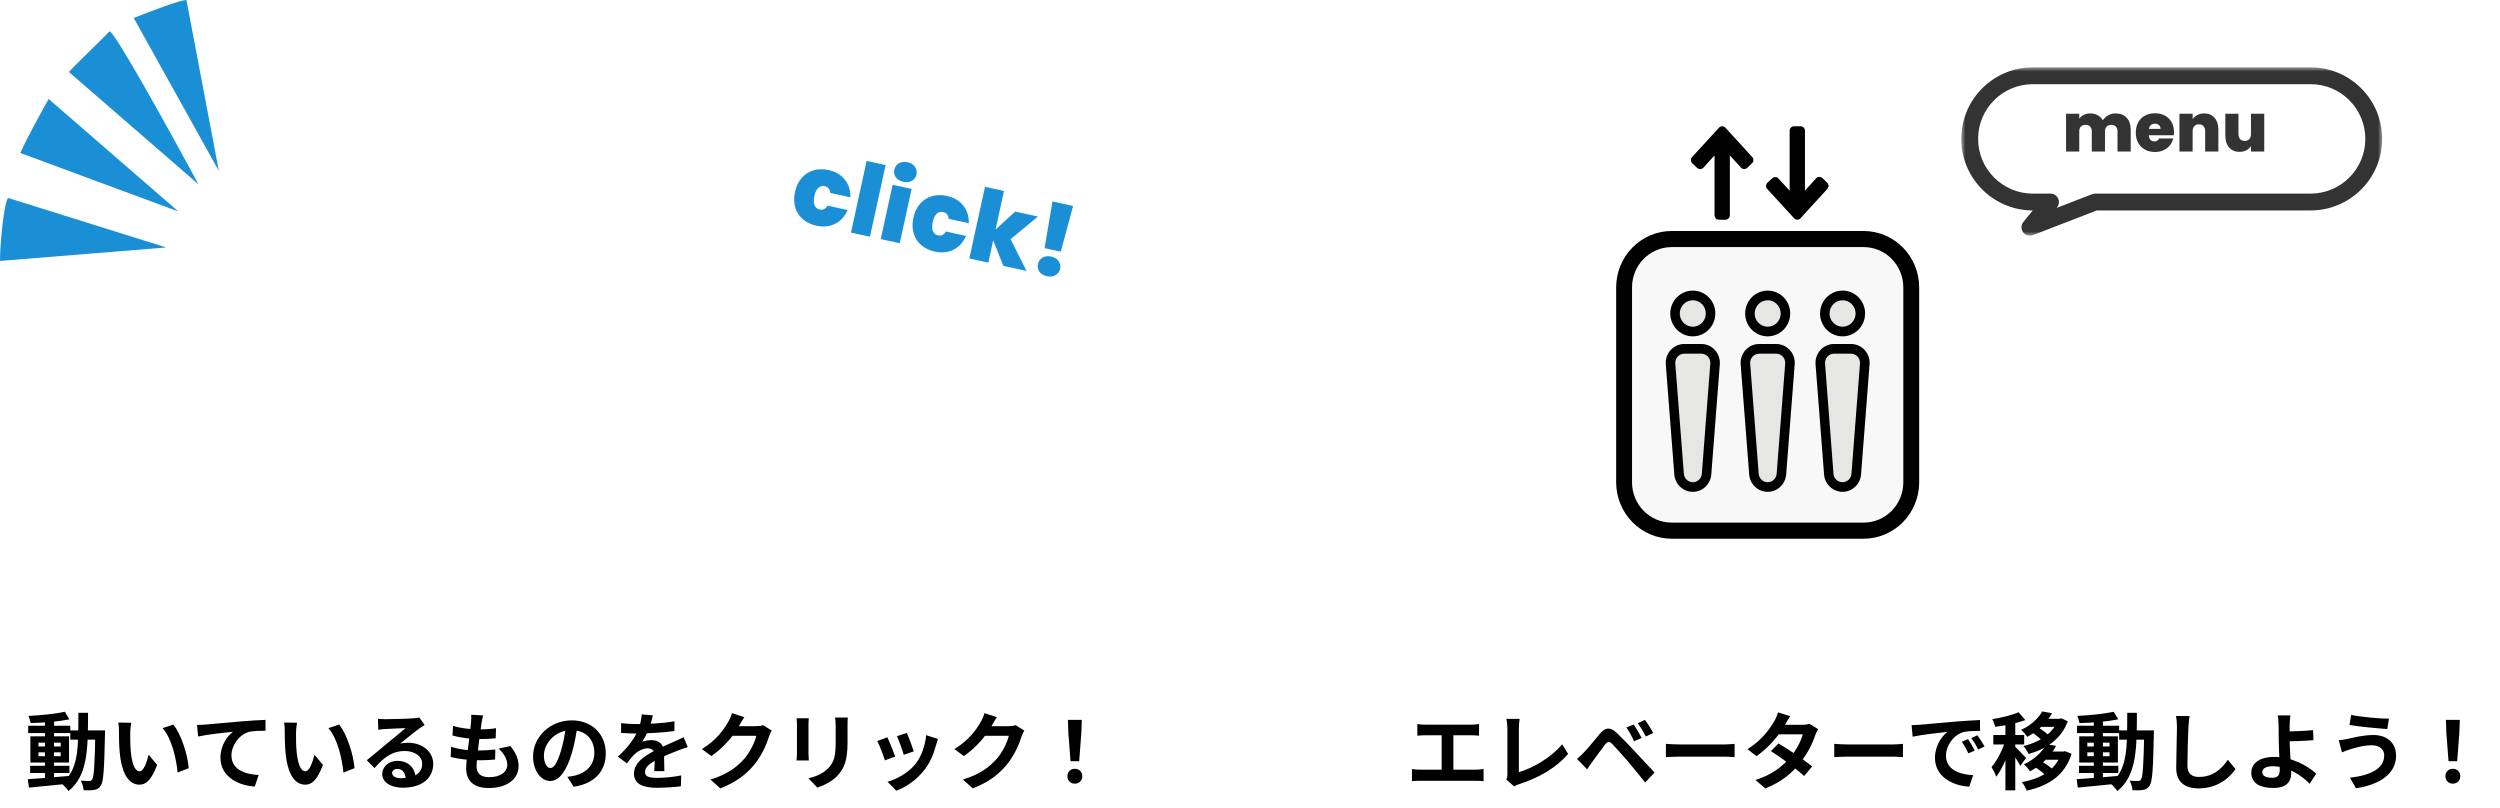 <svg width="297" height="96" viewBox="0 0 297 96" fill="none" xmlns="http://www.w3.org/2000/svg">
<path d="M3.58 90.98V91.83H8.25V90.98H3.58ZM3.35 86.22V87.09H8.35V86.22H3.35ZM5.34 85.51V92.68H6.42V85.51H5.34ZM3.3 92.57L3.44 93.57C4.74 93.45 6.56 93.27 8.26 93.09L8.25 92.18C6.45 92.34 4.54 92.48 3.3 92.57ZM4.57 89.38H7.21V89.84H4.57V89.38ZM4.57 88.23H7.21V88.68H4.57V88.23ZM3.61 87.48V90.59H8.2V87.48H3.61ZM7.71 84.56C6.61 84.8 4.87 84.98 3.38 85.05C3.49 85.28 3.6 85.66 3.64 85.9C5.14 85.87 6.96 85.72 8.24 85.46L7.71 84.56ZM8.35 86.77V87.87H11.81V86.77H8.35ZM11.33 86.77V87.03C11.25 90.9 11.17 92.31 10.94 92.61C10.85 92.75 10.75 92.78 10.6 92.78C10.4 92.78 10.02 92.78 9.59 92.74C9.78 93.06 9.91 93.55 9.94 93.88C10.41 93.9 10.88 93.9 11.19 93.84C11.52 93.78 11.75 93.67 11.97 93.33C12.3 92.88 12.38 91.42 12.47 87.3C12.47 87.16 12.48 86.77 12.48 86.77H11.33ZM9.31 84.68C9.3 88.67 9.41 91.47 7.3 93.08C7.57 93.28 7.96 93.69 8.13 93.98C10.44 92.16 10.45 88.95 10.46 84.68H9.31ZM15.59 85.86L14.05 85.84C14.12 86.15 14.13 86.58 14.13 86.85C14.13 87.46 14.14 88.64 14.24 89.56C14.52 92.24 15.47 93.22 16.58 93.22C17.38 93.22 18 92.62 18.67 90.87L17.66 89.66C17.47 90.45 17.08 91.63 16.6 91.63C15.97 91.63 15.67 90.64 15.53 89.2C15.47 88.47 15.47 87.73 15.47 87.08C15.47 86.8 15.52 86.21 15.59 85.86ZM20.59 86.08L19.32 86.5C20.41 87.74 20.95 90.16 21.1 91.78L22.42 91.26C22.31 89.73 21.54 87.23 20.59 86.08ZM23.407 86.13L23.537 87.5C24.697 87.24 26.737 87.03 27.677 86.93C26.997 87.44 26.187 88.57 26.187 90.01C26.187 92.18 28.167 93.31 30.267 93.44L30.727 92.07C29.037 91.98 27.497 91.39 27.497 89.74C27.497 88.56 28.407 87.26 29.607 86.94C30.147 86.82 31.007 86.81 31.547 86.81L31.537 85.52C30.827 85.55 29.737 85.61 28.707 85.7C26.867 85.86 25.227 86 24.387 86.08C24.197 86.1 23.797 86.12 23.407 86.13ZM35.287 85.86L33.747 85.84C33.817 86.15 33.827 86.58 33.827 86.85C33.827 87.46 33.837 88.64 33.937 89.56C34.217 92.24 35.167 93.22 36.277 93.22C37.077 93.22 37.697 92.62 38.367 90.87L37.357 89.66C37.167 90.45 36.777 91.63 36.297 91.63C35.667 91.63 35.367 90.64 35.227 89.2C35.167 88.47 35.167 87.73 35.167 87.08C35.167 86.8 35.217 86.21 35.287 85.86ZM40.287 86.08L39.017 86.5C40.107 87.74 40.647 90.16 40.797 91.78L42.117 91.26C42.007 89.73 41.237 87.23 40.287 86.08ZM44.897 85.39L44.937 86.69C45.167 86.65 45.477 86.63 45.747 86.61C46.287 86.57 47.667 86.52 48.177 86.5C47.687 86.94 46.637 87.78 46.077 88.24C45.497 88.73 44.287 89.75 43.577 90.31L44.487 91.25C45.557 90.04 46.547 89.22 48.087 89.22C49.257 89.22 50.157 89.83 50.157 90.74C50.157 91.81 49.297 92.45 47.607 92.45C46.997 92.45 46.587 92.2 46.587 91.83C46.587 91.57 46.837 91.34 47.207 91.34C47.797 91.34 48.177 91.84 48.197 92.56L49.367 92.41C49.337 91.31 48.577 90.39 47.207 90.39C46.147 90.39 45.407 91.13 45.407 91.94C45.407 92.95 46.457 93.58 47.847 93.58C50.267 93.58 51.467 92.33 51.467 90.75C51.467 89.3 50.177 88.24 48.477 88.24C48.167 88.24 47.867 88.26 47.527 88.35C48.167 87.85 49.217 86.97 49.757 86.59C49.977 86.42 50.217 86.28 50.447 86.13L49.807 85.23C49.687 85.27 49.457 85.31 49.037 85.34C48.467 85.39 46.337 85.44 45.797 85.44C45.517 85.44 45.177 85.42 44.897 85.39ZM57.387 84.99L55.977 84.91C55.997 85.14 55.997 85.34 55.957 85.8C55.857 87.2 55.377 90.24 55.377 91.26C55.377 92.94 56.487 93.62 58.067 93.62C60.257 93.62 61.607 92.53 61.607 91.02C61.607 90.17 61.307 89.47 60.637 88.63L59.237 88.93C59.887 89.54 60.267 90.19 60.267 90.86C60.267 91.68 59.497 92.33 58.097 92.33C57.117 92.33 56.617 91.88 56.617 91.05C56.617 90.04 57.087 86.74 57.207 85.88C57.257 85.62 57.297 85.36 57.387 84.99ZM53.817 86.23L53.757 87.38C54.677 87.64 55.897 87.8 56.907 87.8C57.747 87.8 58.297 87.77 58.887 87.71L58.927 86.51C58.427 86.6 57.717 86.65 56.947 86.65C55.927 86.65 54.687 86.52 53.817 86.23ZM53.597 88.71L53.537 89.92C54.447 90.18 55.717 90.32 57.047 90.32C57.677 90.32 58.267 90.29 58.817 90.23L58.847 89.04C58.197 89.12 57.457 89.16 56.847 89.16C55.837 89.16 54.677 89.08 53.597 88.71ZM68.607 86.15L67.237 86.11C67.137 87.16 66.917 88.31 66.627 89.25C66.207 90.6 65.827 91.24 65.397 91.24C65.017 91.24 64.617 90.75 64.617 89.74C64.617 88.48 65.777 86.75 67.897 86.75C69.627 86.75 70.607 87.87 70.607 89.44C70.607 90.91 69.607 91.82 68.337 92.13C68.067 92.19 67.787 92.24 67.397 92.29L68.157 93.47C70.677 93.08 71.967 91.59 71.967 89.49C71.967 87.3 70.397 85.58 67.927 85.58C65.337 85.58 63.327 87.56 63.327 89.86C63.327 91.55 64.247 92.78 65.367 92.78C66.457 92.78 67.317 91.54 67.917 89.52C68.267 88.34 68.467 87.17 68.607 86.15ZM77.557 84.98L76.237 84.87C76.207 85.38 76.077 85.99 75.877 86.53C75.457 87.63 74.687 88.71 73.407 89.89L74.477 90.69C74.817 90.25 75.097 89.89 75.397 89.59C75.777 89.23 76.407 88.9 76.957 88.9C77.377 88.9 77.777 89.11 77.777 89.75C77.787 90.29 77.767 91.14 77.727 91.61H78.927C78.917 90.98 78.887 89.89 78.887 89.35C78.887 88.42 78.257 87.93 77.427 87.93C77.087 87.93 76.557 88 76.287 88.12C76.567 87.72 76.857 87.15 77.067 86.66C77.347 85.94 77.477 85.35 77.557 84.98ZM73.787 85.91V87.07C74.337 87.12 75.067 87.14 75.477 87.14C76.697 87.14 78.707 87.05 80.117 86.85L80.127 85.69C78.677 85.95 76.867 86.02 75.547 86.02C75.037 86.02 74.297 85.98 73.787 85.91ZM81.707 88.75L81.217 87.58C80.837 87.77 80.487 87.93 80.097 88.1C79.497 88.38 78.867 88.62 77.947 89.1C76.747 89.7 75.317 90.52 75.317 91.91C75.317 93.2 76.487 93.59 78.047 93.59C78.997 93.59 80.217 93.5 80.887 93.41L80.927 92.12C80.047 92.3 78.927 92.41 78.077 92.41C77.107 92.41 76.627 92.26 76.627 91.71C76.627 91.16 77.117 90.73 78.027 90.26C78.967 89.78 79.867 89.42 80.517 89.17C80.857 89.04 81.397 88.84 81.707 88.75ZM91.687 86.79L90.657 86.15C90.437 86.23 90.097 86.27 89.787 86.27C89.477 86.27 87.377 86.27 86.937 86.27L86.477 87.41H89.847C89.687 88.15 89.107 89.35 88.427 90.13C87.547 91.12 86.437 91.99 84.397 92.61L85.577 93.66C87.457 92.92 88.657 92 89.607 90.84C90.517 89.73 91.087 88.4 91.357 87.5C91.437 87.25 91.577 86.98 91.687 86.79ZM88.427 85.2L86.957 84.72C86.867 85.07 86.657 85.53 86.507 85.77C86.017 86.63 85.137 87.92 83.387 88.99L84.507 89.82C85.947 88.84 87.137 87.43 87.817 86.22C87.927 86.01 88.187 85.55 88.427 85.2ZM100.717 85.24H99.207C99.247 85.52 99.277 85.84 99.277 86.25C99.277 86.68 99.277 87.64 99.277 88.14C99.277 89.7 99.137 90.45 98.457 91.2C97.847 91.85 97.047 92.23 96.047 92.46L97.097 93.57C97.827 93.33 98.857 92.85 99.517 92.12C100.267 91.3 100.687 90.38 100.687 88.22C100.687 87.73 100.687 86.76 100.687 86.25C100.687 85.84 100.697 85.52 100.717 85.24ZM96.087 85.33H94.637C94.667 85.56 94.677 85.91 94.677 86.09C94.677 86.53 94.677 88.89 94.677 89.46C94.677 89.77 94.647 90.16 94.627 90.34H96.087C96.067 90.11 96.047 89.72 96.047 89.47C96.047 88.91 96.047 86.53 96.047 86.09C96.047 85.78 96.067 85.56 96.087 85.33ZM107.737 87.07L106.557 87.46C106.797 87.98 107.237 89.19 107.367 89.67L108.557 89.26C108.417 88.8 107.927 87.49 107.737 87.07ZM111.427 87.79L110.027 87.34C109.917 88.6 109.427 89.93 108.747 90.77C107.927 91.81 106.527 92.57 105.437 92.87L106.487 93.94C107.657 93.49 108.897 92.66 109.827 91.45C110.507 90.58 110.937 89.54 111.197 88.53C111.257 88.33 111.317 88.12 111.427 87.79ZM105.417 87.59L104.217 88.03C104.457 88.46 104.967 89.8 105.127 90.33L106.347 89.88C106.157 89.32 105.667 88.1 105.417 87.59ZM121.687 86.79L120.657 86.15C120.437 86.23 120.097 86.27 119.787 86.27C119.477 86.27 117.377 86.27 116.937 86.27L116.477 87.41H119.847C119.687 88.15 119.107 89.35 118.427 90.13C117.547 91.12 116.437 91.99 114.397 92.61L115.577 93.66C117.457 92.92 118.657 92 119.607 90.84C120.517 89.73 121.087 88.4 121.357 87.5C121.437 87.25 121.577 86.98 121.687 86.79ZM118.427 85.2L116.957 84.72C116.867 85.07 116.657 85.53 116.507 85.77C116.017 86.63 115.137 87.92 113.387 88.99L114.507 89.82C115.947 88.84 117.137 87.43 117.817 86.22C117.927 86.01 118.187 85.55 118.427 85.2ZM127.177 90.43H128.207L128.467 87.01L128.517 85.52H126.867L126.917 87.01L127.177 90.43ZM127.697 93.1C128.197 93.1 128.577 92.73 128.577 92.21C128.577 91.69 128.197 91.33 127.697 91.33C127.187 91.33 126.807 91.69 126.807 92.21C126.807 92.73 127.177 93.1 127.697 93.1Z" fill="black"/>
<path d="M94.448 22.79C94.594 22.122 94.859 21.57 95.244 21.132C95.629 20.694 96.097 20.394 96.646 20.233C97.203 20.074 97.8 20.064 98.436 20.203C99.257 20.382 99.897 20.759 100.358 21.334C100.821 21.901 101.045 22.605 101.03 23.445L98.637 22.922C98.591 22.47 98.369 22.201 97.97 22.113C97.687 22.051 97.434 22.121 97.214 22.322C97.002 22.516 96.847 22.84 96.748 23.293C96.65 23.745 96.655 24.108 96.764 24.381C96.88 24.655 97.081 24.823 97.364 24.885C97.771 24.974 98.085 24.822 98.308 24.429L100.7 24.952C100.365 25.714 99.868 26.26 99.209 26.59C98.55 26.92 97.811 26.996 96.99 26.816C96.354 26.677 95.816 26.419 95.376 26.042C94.944 25.666 94.644 25.199 94.477 24.64C94.31 24.081 94.3 23.464 94.448 22.79ZM105.211 19.611L103.351 28.122L101.096 27.629L102.957 19.118L105.211 19.611ZM107.314 21.601C106.916 21.514 106.617 21.336 106.419 21.068C106.229 20.793 106.171 20.491 106.243 20.162C106.317 19.824 106.497 19.57 106.783 19.4C107.077 19.231 107.424 19.191 107.822 19.278C108.213 19.363 108.503 19.543 108.693 19.817C108.889 20.093 108.951 20.4 108.877 20.738C108.805 21.067 108.622 21.316 108.328 21.485C108.043 21.648 107.705 21.686 107.314 21.601ZM108.299 22.443L106.889 28.896L104.634 28.403L106.045 21.95L108.299 22.443ZM108.511 25.864C108.657 25.197 108.922 24.644 109.307 24.206C109.692 23.768 110.16 23.468 110.709 23.307C111.266 23.148 111.863 23.138 112.499 23.277C113.32 23.456 113.96 23.833 114.421 24.408C114.884 24.975 115.108 25.679 115.093 26.519L112.7 25.996C112.654 25.544 112.432 25.275 112.033 25.188C111.75 25.126 111.497 25.195 111.277 25.396C111.065 25.591 110.91 25.914 110.811 26.367C110.713 26.819 110.718 27.182 110.827 27.455C110.943 27.729 111.144 27.898 111.427 27.96C111.834 28.048 112.148 27.896 112.371 27.503L114.763 28.026C114.428 28.788 113.931 29.334 113.272 29.664C112.614 29.994 111.874 30.07 111.053 29.89C110.417 29.751 109.879 29.493 109.439 29.116C109.007 28.74 108.708 28.273 108.54 27.714C108.373 27.155 108.364 26.539 108.511 25.864ZM119.196 31.586L117.992 28.551L117.414 31.196L115.159 30.704L117.02 22.192L119.274 22.685L118.271 27.274L120.607 25.134L123.31 25.724L120.059 28.412L121.945 32.187L119.196 31.586ZM127.483 24.467L126.019 29.896L124.098 29.476L125.033 23.932L127.483 24.467ZM124.38 32.816C123.982 32.729 123.683 32.551 123.485 32.283C123.296 32.008 123.238 31.702 123.312 31.365C123.385 31.028 123.565 30.774 123.852 30.603C124.146 30.434 124.492 30.394 124.891 30.481C125.282 30.566 125.572 30.746 125.761 31.021C125.958 31.297 126.019 31.603 125.946 31.941C125.874 32.27 125.691 32.52 125.397 32.688C125.11 32.859 124.772 32.901 124.38 32.816Z" fill="#1A8FD5"/>
<path d="M0.963 23.517C0.481 24.052 0 28.862 0 31L19.741 29.397L0.963 23.517Z" fill="#1A8FD5"/>
<path d="M5.778 11.759C4.975 13.184 3.178 16.462 2.407 18.172L21.185 25.121L5.778 11.759Z" fill="#1A8FD5"/>
<path d="M13 3.741C12.518 4.276 9.148 7.483 8.185 8.552L23.593 21.914C20.222 15.678 13.385 3.314 13 3.741Z" fill="#1A8FD5"/>
<path d="M22.148 -1.90735e-06C21.378 -1.90735e-06 17.654 1.425 15.889 2.138L26 20.31L22.148 -1.90735e-06Z" fill="#1A8FD5"/>
<path d="M168.38 86.02V87.4C168.64 87.37 169.06 87.35 169.33 87.35H174.78C175.07 87.35 175.42 87.37 175.71 87.4V86.02C175.43 86.06 175.08 86.09 174.78 86.09H169.33C169.06 86.09 168.64 86.06 168.38 86.02ZM171.27 92.18H172.66V86.79H171.27V92.18ZM167.74 91.36V92.8C168.07 92.77 168.43 92.76 168.72 92.76H175.32C175.55 92.76 175.97 92.77 176.25 92.8V91.36C175.99 91.39 175.67 91.44 175.32 91.44H168.72C168.42 91.44 168.06 91.41 167.74 91.36ZM178.95 92.61L179.89 93.43C180.13 93.27 180.35 93.2 180.48 93.16C182.84 92.39 184.92 91.19 186.29 89.56L185.58 88.42C184.3 89.99 182.07 91.27 180.44 91.73C180.44 90.97 180.44 87.64 180.44 86.53C180.44 86.15 180.48 85.78 180.53 85.4H178.96C179.02 85.68 179.08 86.16 179.08 86.53C179.08 87.65 179.08 91.2 179.08 91.96C179.08 92.19 179.06 92.36 178.95 92.61ZM194.08 86.07L193.21 86.43C193.58 86.95 193.84 87.43 194.13 88.06L195.03 87.67C194.8 87.21 194.37 86.49 194.08 86.07ZM195.42 85.52L194.56 85.92C194.93 86.42 195.2 86.87 195.52 87.5L196.4 87.08C196.17 86.63 195.72 85.92 195.42 85.52ZM187.35 90.16L188.55 91.4C188.73 91.14 188.96 90.78 189.19 90.47C189.6 89.92 190.3 88.94 190.7 88.43C190.98 88.07 191.19 88.05 191.52 88.37C191.88 88.74 192.76 89.71 193.35 90.4C193.94 91.09 194.78 92.13 195.45 92.96L196.56 91.77C195.79 90.95 194.76 89.85 194.09 89.13C193.49 88.48 192.73 87.69 192.05 87.05C191.28 86.32 190.69 86.43 190.09 87.14C189.4 87.96 188.62 88.94 188.17 89.39C187.86 89.7 187.64 89.91 187.35 90.16ZM197.91 88.37V89.95C198.29 89.92 198.96 89.89 199.52 89.89C200.7 89.89 203.99 89.89 204.9 89.89C205.32 89.89 205.83 89.94 206.07 89.95V88.37C205.8 88.39 205.36 88.44 204.89 88.44C204 88.44 200.7 88.44 199.52 88.44C199 88.44 198.28 88.4 197.91 88.37ZM211.28 88.32L210.39 89.23C211.56 89.97 213.46 91.37 214.33 92.19L215.29 91.05C214.36 90.31 212.51 89.03 211.28 88.32ZM215.99 86.62L214.97 85.99C214.74 86.06 214.41 86.11 214.1 86.11H211.25L210.79 87.24H214.17C213.98 88.02 213.36 89.17 212.69 89.96C211.83 90.96 210.64 92.01 208.55 92.66L209.71 93.66C211.62 92.94 212.9 91.82 213.84 90.65C214.74 89.54 215.35 88.26 215.65 87.34C215.74 87.09 215.87 86.81 215.99 86.62ZM212.68 85.08L211.23 84.63C211.14 84.98 210.93 85.44 210.78 85.68C210.27 86.55 209.35 87.92 207.6 89L208.67 89.83C210.11 88.84 211.39 87.31 212.06 86.1C212.18 85.89 212.44 85.43 212.68 85.08ZM217.91 88.37V89.95C218.29 89.92 218.96 89.89 219.52 89.89C220.7 89.89 223.99 89.89 224.9 89.89C225.32 89.89 225.83 89.94 226.07 89.95V88.37C225.8 88.39 225.36 88.44 224.89 88.44C224 88.44 220.7 88.44 219.52 88.44C219 88.44 218.28 88.4 217.91 88.37ZM227.094 86.15L227.224 87.52C228.374 87.27 230.424 87.05 231.354 86.95C230.684 87.46 229.874 88.6 229.874 90.03C229.874 92.2 231.854 93.33 233.944 93.46L234.414 92.09C232.724 92.01 231.184 91.41 231.184 89.77C231.184 88.58 232.094 87.28 233.294 86.96C233.834 86.84 234.694 86.83 235.234 86.83L235.224 85.54C234.514 85.57 233.424 85.64 232.384 85.72C230.554 85.88 228.904 86.02 228.074 86.1C227.884 86.12 227.484 86.14 227.094 86.15ZM233.804 87.81L233.064 88.12C233.374 88.56 233.584 88.96 233.844 89.5L234.594 89.17C234.404 88.77 234.044 88.16 233.804 87.81ZM234.914 87.35L234.194 87.68C234.514 88.12 234.744 88.5 235.014 89.04L235.764 88.68C235.554 88.29 235.174 87.7 234.914 87.35ZM242.614 84.52C242.184 85.29 241.364 86.13 240.104 86.71C240.334 86.89 240.684 87.29 240.834 87.54C242.244 86.78 243.154 85.82 243.784 84.73L242.614 84.52ZM242.624 85.39L241.944 86.35H244.914V85.39H242.624ZM244.474 85.39V85.56C243.894 87.14 242.254 88.2 240.384 88.63C240.594 88.86 240.874 89.3 240.994 89.58C243.104 88.98 244.874 87.8 245.654 85.69L244.894 85.34L244.694 85.39H244.474ZM241.484 87.07C241.914 87.36 242.454 87.8 242.694 88.1L243.484 87.46C243.214 87.15 242.664 86.74 242.234 86.48L241.484 87.07ZM243.104 88.41C242.654 89.26 241.794 90.17 240.434 90.81C240.674 90.98 241.014 91.38 241.164 91.64C242.664 90.83 243.624 89.79 244.264 88.61L243.104 88.41ZM243.144 89.28L242.454 90.26H245.274V89.28H243.144ZM244.884 89.28V89.46C244.274 91.44 242.474 92.52 240.194 92.91C240.404 93.16 240.664 93.63 240.784 93.93C243.334 93.36 245.294 92.15 246.104 89.55L245.334 89.24L245.114 89.28H244.884ZM241.744 91.13C242.264 91.44 242.864 91.92 243.144 92.27L243.994 91.54C243.694 91.2 243.064 90.75 242.554 90.47L241.744 91.13ZM238.244 85.44V93.89H239.414V85.44H238.244ZM236.804 87.32V88.44H240.474V87.32H236.804ZM238.314 87.77C237.994 88.88 237.294 90.33 236.594 91.13C236.784 91.43 237.044 91.93 237.154 92.28C237.924 91.29 238.634 89.51 239.014 88.08L238.314 87.77ZM239.804 84.61C239.034 84.96 237.794 85.25 236.684 85.44C236.824 85.69 236.974 86.09 237.024 86.35C238.194 86.2 239.584 85.93 240.604 85.54L239.804 84.61ZM239.384 88.71L238.864 89.18C239.174 89.6 239.774 90.51 240.014 90.99L240.694 90.05C240.504 89.82 239.634 88.92 239.384 88.71ZM246.984 90.98V91.83H251.654V90.98H246.984ZM246.754 86.22V87.09H251.754V86.22H246.754ZM248.744 85.51V92.68H249.824V85.51H248.744ZM246.704 92.57L246.844 93.57C248.144 93.45 249.964 93.27 251.664 93.09L251.654 92.18C249.854 92.34 247.944 92.48 246.704 92.57ZM247.974 89.38H250.614V89.84H247.974V89.38ZM247.974 88.23H250.614V88.68H247.974V88.23ZM247.014 87.48V90.59H251.604V87.48H247.014ZM251.114 84.56C250.014 84.8 248.274 84.98 246.784 85.05C246.894 85.28 247.004 85.66 247.044 85.9C248.544 85.87 250.364 85.72 251.644 85.46L251.114 84.56ZM251.754 86.77V87.87H255.214V86.77H251.754ZM254.734 86.77V87.03C254.654 90.9 254.574 92.31 254.344 92.61C254.254 92.75 254.154 92.78 254.004 92.78C253.804 92.78 253.424 92.78 252.994 92.74C253.184 93.06 253.314 93.55 253.344 93.88C253.814 93.9 254.284 93.9 254.594 93.84C254.924 93.78 255.154 93.67 255.374 93.33C255.704 92.88 255.784 91.42 255.874 87.3C255.874 87.16 255.884 86.77 255.884 86.77H254.734ZM252.714 84.68C252.704 88.67 252.814 91.47 250.704 93.08C250.974 93.28 251.364 93.69 251.534 93.98C253.844 92.16 253.854 88.95 253.864 84.68H252.714ZM260.114 85.07L258.504 85.06C258.584 85.45 258.624 85.93 258.624 86.41C258.624 87.27 258.534 89.89 258.534 91.23C258.534 92.94 259.584 93.66 261.224 93.66C263.504 93.66 264.924 92.33 265.574 91.37L264.664 90.26C263.934 91.35 262.894 92.3 261.244 92.3C260.464 92.3 259.864 91.97 259.864 90.96C259.864 89.72 259.934 87.49 259.984 86.41C260.004 86.01 260.054 85.49 260.114 85.07ZM272.094 84.99H270.594C270.654 85.23 270.684 85.66 270.694 86.16C270.704 86.59 270.714 87.18 270.714 87.78C270.714 88.73 270.834 90.75 270.834 91.45C270.834 92.11 270.594 92.4 269.954 92.4C269.254 92.4 268.754 92.21 268.754 91.73C268.754 91.29 269.224 91.03 270.004 91.03C271.814 91.03 273.404 92.11 274.394 93.11L275.164 91.91C274.144 90.97 272.274 89.92 270.184 89.92C268.354 89.92 267.454 90.74 267.454 91.79C267.454 93.14 268.624 93.61 270.064 93.61C271.734 93.61 272.194 92.77 272.194 91.88C272.194 91.04 272.004 88.89 272.004 87.78C272.004 87.21 271.994 86.64 272.004 86.16C272.024 85.77 272.054 85.28 272.094 84.99ZM271.334 86.9V88.08C271.954 88.08 273.714 88.03 274.844 87.93L274.794 86.74C273.674 86.86 271.924 86.9 271.334 86.9ZM283.244 89.73C283.244 91.3 281.654 92.11 279.174 92.39L279.884 93.64C282.664 93.25 284.654 91.93 284.654 89.78C284.654 88.22 283.544 87.32 281.964 87.32C280.784 87.32 279.664 87.61 278.934 87.77C278.604 87.84 278.184 87.92 277.844 87.94L278.224 89.38C278.504 89.26 278.904 89.11 279.194 89.02C279.694 88.87 280.694 88.54 281.794 88.54C282.734 88.54 283.244 89.07 283.244 89.73ZM279.314 84.93L279.124 86.13C280.274 86.33 282.444 86.53 283.614 86.61L283.804 85.38C282.754 85.38 280.484 85.18 279.314 84.93ZM290.884 90.43H291.914L292.174 87.01L292.224 85.52H290.574L290.624 87.01L290.884 90.43ZM291.404 93.1C291.904 93.1 292.284 92.73 292.284 92.21C292.284 91.69 291.904 91.33 291.404 91.33C290.894 91.33 290.514 91.69 290.514 92.21C290.514 92.73 290.884 93.1 291.404 93.1Z" fill="black"/>
<g clip-path="url(#clip0_4169_69342)">
<path d="M221.403 64H198.597C196.848 63.998 195.171 63.291 193.934 62.036C192.698 60.78 192.002 59.077 192 57.301V34.141C192.002 32.364 192.698 30.662 193.934 29.406C195.171 28.15 196.848 27.443 198.597 27.441H221.403C223.152 27.443 224.829 28.15 226.066 29.406C227.302 30.662 227.998 32.364 228 34.141V57.301C227.998 59.077 227.302 60.78 226.066 62.036C224.829 63.291 223.152 63.998 221.403 64Z" fill="black"/>
<path d="M217.068 21.699L216.503 21.16C216.407 21.068 216.28 21.017 216.148 21.018H216.126C216.055 21.018 215.985 21.033 215.92 21.062C215.855 21.091 215.797 21.133 215.749 21.186L214.43 22.656V15.528C214.43 15.388 214.375 15.254 214.277 15.155C214.18 15.056 214.047 15 213.909 15H213.129C212.991 15 212.859 15.056 212.761 15.155C212.664 15.254 212.609 15.388 212.609 15.528V22.656L211.282 21.205C211.234 21.153 211.176 21.11 211.111 21.081C211.046 21.052 210.976 21.037 210.905 21.037C210.774 21.037 210.647 21.088 210.551 21.179L209.974 21.699C209.873 21.795 209.813 21.927 209.808 22.067C209.803 22.207 209.853 22.343 209.947 22.446L213.14 25.933C213.188 25.986 213.247 26.028 213.312 26.057C213.376 26.086 213.446 26.101 213.517 26.102C213.588 26.101 213.658 26.085 213.723 26.056C213.788 26.028 213.846 25.986 213.894 25.933L217.087 22.446C217.182 22.344 217.233 22.209 217.23 22.069C217.226 21.928 217.168 21.796 217.068 21.699Z" fill="black"/>
<path d="M204.975 15.168C204.927 15.116 204.868 15.074 204.804 15.045C204.739 15.016 204.669 15.001 204.598 15C204.527 15 204.457 15.015 204.392 15.044C204.327 15.073 204.269 15.116 204.221 15.168L201.021 18.656C200.927 18.758 200.877 18.895 200.882 19.035C200.887 19.175 200.946 19.307 201.047 19.402L201.616 19.942C201.714 20.033 201.842 20.084 201.974 20.084H201.993C202.064 20.083 202.134 20.068 202.199 20.039C202.264 20.01 202.322 19.968 202.37 19.915L203.686 18.465V25.573C203.686 25.713 203.74 25.846 203.837 25.945C203.934 26.044 204.065 26.101 204.202 26.102H204.986C205.124 26.102 205.257 26.046 205.354 25.947C205.452 25.848 205.507 25.713 205.507 25.573V18.465L206.833 19.915C206.882 19.968 206.94 20.01 207.005 20.039C207.07 20.068 207.14 20.083 207.21 20.084C207.342 20.084 207.469 20.034 207.565 19.942L208.138 19.402C208.239 19.307 208.298 19.175 208.303 19.035C208.308 18.895 208.258 18.758 208.164 18.656L204.975 15.168Z" fill="black"/>
<path d="M221.403 29.355H198.597C195.994 29.355 193.885 31.498 193.885 34.141V57.301C193.885 59.944 195.994 62.086 198.597 62.086H221.403C224.005 62.086 226.115 59.944 226.115 57.301V34.141C226.115 31.498 224.005 29.355 221.403 29.355Z" fill="#F8F8F8"/>
<path d="M201.104 39.967C201.633 39.967 202.15 39.808 202.591 39.509C203.031 39.21 203.374 38.786 203.576 38.289C203.779 37.793 203.832 37.246 203.729 36.719C203.625 36.192 203.371 35.707 202.996 35.327C202.622 34.947 202.145 34.688 201.626 34.583C201.107 34.478 200.569 34.532 200.079 34.738C199.59 34.944 199.172 35.292 198.878 35.739C198.584 36.186 198.427 36.712 198.427 37.249C198.427 37.97 198.709 38.661 199.211 39.171C199.46 39.423 199.755 39.624 200.079 39.76C200.404 39.897 200.752 39.967 201.104 39.967Z" fill="#E6E6E5"/>
<path d="M201.104 35.672C201.41 35.672 201.708 35.764 201.963 35.937C202.217 36.109 202.415 36.355 202.532 36.642C202.649 36.929 202.679 37.245 202.619 37.549C202.559 37.854 202.412 38.133 202.195 38.353C201.979 38.572 201.703 38.721 201.403 38.781C201.103 38.841 200.792 38.81 200.51 38.69C200.227 38.571 199.986 38.369 199.817 38.111C199.647 37.852 199.557 37.548 199.558 37.238C199.559 36.822 199.722 36.424 200.012 36.13C200.302 35.837 200.694 35.672 201.104 35.672ZM201.104 34.523C200.574 34.523 200.057 34.683 199.616 34.982C199.176 35.281 198.833 35.705 198.631 36.202C198.428 36.699 198.375 37.246 198.479 37.773C198.583 38.3 198.838 38.785 199.212 39.165C199.587 39.545 200.064 39.803 200.584 39.908C201.103 40.012 201.642 39.958 202.131 39.751C202.62 39.545 203.037 39.196 203.331 38.749C203.625 38.301 203.781 37.775 203.78 37.238C203.78 36.881 203.711 36.528 203.576 36.198C203.442 35.868 203.245 35.569 202.996 35.317C202.747 35.065 202.452 34.865 202.128 34.729C201.803 34.593 201.455 34.523 201.104 34.523Z" fill="black"/>
<path d="M202.114 40.867H200.093C199.79 40.867 199.489 40.931 199.211 41.054C198.932 41.178 198.682 41.359 198.476 41.585C198.27 41.811 198.111 42.079 198.012 42.37C197.912 42.661 197.872 42.971 197.896 43.278L198.91 56.378C198.955 56.937 199.206 57.458 199.613 57.838C200.019 58.218 200.551 58.429 201.104 58.429C201.656 58.429 202.188 58.218 202.595 57.838C203.001 57.458 203.252 56.937 203.298 56.378L204.312 43.278C204.335 42.971 204.296 42.661 204.196 42.37C204.096 42.079 203.938 41.811 203.731 41.585C203.525 41.359 203.275 41.178 202.997 41.054C202.718 40.931 202.418 40.867 202.114 40.867Z" fill="#E6E6E5"/>
<path d="M202.114 42.015C202.262 42.016 202.408 42.047 202.543 42.108C202.679 42.168 202.8 42.256 202.901 42.366C203.001 42.477 203.078 42.607 203.127 42.748C203.176 42.89 203.195 43.041 203.184 43.19L202.178 56.29C202.155 56.562 202.033 56.815 201.836 56.999C201.638 57.184 201.38 57.286 201.111 57.286C200.843 57.286 200.584 57.184 200.387 56.999C200.189 56.815 200.067 56.562 200.044 56.29L199.023 43.19C199.012 43.041 199.032 42.89 199.08 42.748C199.129 42.607 199.206 42.477 199.307 42.366C199.407 42.256 199.529 42.168 199.664 42.108C199.799 42.047 199.946 42.016 200.093 42.015H202.114ZM202.114 40.867H200.093C199.79 40.867 199.489 40.931 199.211 41.054C198.932 41.178 198.682 41.359 198.476 41.585C198.27 41.811 198.111 42.079 198.012 42.37C197.912 42.661 197.872 42.971 197.896 43.278L198.91 56.378C198.955 56.937 199.206 57.458 199.613 57.838C200.019 58.218 200.551 58.429 201.104 58.429C201.656 58.429 202.188 58.218 202.595 57.838C203.001 57.458 203.252 56.937 203.298 56.378L204.312 43.278C204.335 42.971 204.296 42.661 204.196 42.37C204.096 42.079 203.938 41.811 203.731 41.585C203.525 41.359 203.275 41.178 202.997 41.054C202.718 40.931 202.418 40.867 202.114 40.867Z" fill="black"/>
<path d="M210 39.967C210.53 39.967 211.047 39.808 211.487 39.509C211.927 39.21 212.27 38.786 212.473 38.289C212.675 37.793 212.728 37.246 212.625 36.719C212.522 36.192 212.267 35.707 211.893 35.327C211.518 34.947 211.041 34.688 210.522 34.583C210.003 34.478 209.465 34.532 208.976 34.738C208.487 34.944 208.069 35.292 207.775 35.739C207.481 36.186 207.324 36.712 207.324 37.249C207.324 37.606 207.393 37.959 207.527 38.289C207.662 38.619 207.859 38.919 208.108 39.171C208.356 39.423 208.651 39.624 208.976 39.76C209.301 39.897 209.649 39.967 210 39.967Z" fill="#E6E6E5"/>
<path d="M210 35.672C210.306 35.672 210.605 35.764 210.859 35.937C211.113 36.109 211.312 36.355 211.428 36.642C211.545 36.929 211.576 37.245 211.516 37.549C211.456 37.854 211.308 38.133 211.092 38.353C210.875 38.572 210.599 38.721 210.299 38.781C209.999 38.841 209.688 38.81 209.406 38.69C209.124 38.571 208.883 38.369 208.713 38.111C208.544 37.852 208.454 37.548 208.455 37.238C208.456 36.822 208.619 36.424 208.909 36.13C209.198 35.837 209.591 35.672 210 35.672ZM210 34.523C209.471 34.523 208.953 34.683 208.513 34.982C208.073 35.281 207.73 35.705 207.527 36.202C207.325 36.699 207.272 37.246 207.375 37.773C207.479 38.3 207.734 38.785 208.109 39.165C208.484 39.545 208.961 39.803 209.48 39.908C210 40.012 210.538 39.958 211.027 39.751C211.516 39.545 211.934 39.196 212.227 38.749C212.521 38.301 212.677 37.775 212.677 37.238C212.677 36.881 212.607 36.528 212.473 36.198C212.338 35.868 212.141 35.569 211.892 35.317C211.644 35.065 211.349 34.865 211.024 34.729C210.699 34.593 210.351 34.523 210 34.523Z" fill="black"/>
<path d="M211.01 40.867H208.99C208.686 40.867 208.386 40.931 208.107 41.054C207.829 41.178 207.579 41.359 207.372 41.585C207.166 41.811 207.008 42.079 206.908 42.37C206.808 42.661 206.769 42.971 206.792 43.278L207.806 56.378C207.852 56.937 208.103 57.458 208.509 57.838C208.916 58.218 209.448 58.429 210 58.429C210.552 58.429 211.085 58.218 211.491 57.838C211.897 57.458 212.148 56.937 212.194 56.378L213.208 43.278C213.231 42.971 213.192 42.661 213.092 42.37C212.992 42.079 212.834 41.811 212.628 41.585C212.422 41.359 212.171 41.178 211.893 41.054C211.615 40.931 211.314 40.867 211.01 40.867Z" fill="#E6E6E5"/>
<path d="M211.01 42.015C211.158 42.016 211.304 42.047 211.44 42.108C211.575 42.168 211.697 42.256 211.797 42.366C211.898 42.477 211.975 42.607 212.023 42.748C212.072 42.89 212.092 43.041 212.081 43.19L211.067 56.29C211.044 56.562 210.922 56.815 210.725 56.999C210.527 57.184 210.269 57.286 210 57.286C209.732 57.286 209.473 57.184 209.276 56.999C209.078 56.815 208.956 56.562 208.933 56.29L207.919 43.19C207.908 43.041 207.928 42.89 207.977 42.748C208.026 42.607 208.103 42.477 208.203 42.366C208.303 42.256 208.425 42.168 208.561 42.108C208.696 42.047 208.842 42.016 208.99 42.015H211.01ZM211.01 40.867H208.99C208.686 40.867 208.386 40.931 208.107 41.054C207.829 41.178 207.579 41.359 207.372 41.585C207.166 41.811 207.008 42.079 206.908 42.37C206.808 42.661 206.769 42.971 206.792 43.278L207.806 56.378C207.852 56.937 208.103 57.458 208.509 57.838C208.916 58.218 209.448 58.429 210 58.429C210.552 58.429 211.085 58.218 211.491 57.838C211.897 57.458 212.148 56.937 212.194 56.378L213.208 43.278C213.231 42.971 213.192 42.661 213.092 42.37C212.992 42.079 212.834 41.811 212.628 41.585C212.422 41.359 212.171 41.178 211.893 41.054C211.615 40.931 211.314 40.867 211.01 40.867Z" fill="black"/>
<path d="M218.896 39.967C219.426 39.967 219.943 39.808 220.383 39.509C220.823 39.21 221.166 38.786 221.369 38.289C221.571 37.793 221.624 37.246 221.521 36.719C221.418 36.192 221.163 35.707 220.789 35.327C220.414 34.947 219.937 34.688 219.418 34.583C218.899 34.478 218.361 34.532 217.872 34.738C217.383 34.944 216.965 35.292 216.671 35.739C216.377 36.186 216.22 36.712 216.22 37.249C216.22 37.97 216.502 38.661 217.004 39.171C217.506 39.681 218.186 39.967 218.896 39.967Z" fill="#E6E6E5"/>
<path d="M218.896 35.672C219.202 35.672 219.501 35.764 219.755 35.937C220.009 36.109 220.208 36.355 220.324 36.642C220.441 36.929 220.472 37.245 220.412 37.549C220.352 37.854 220.204 38.133 219.988 38.353C219.771 38.572 219.495 38.721 219.195 38.781C218.895 38.841 218.584 38.81 218.302 38.69C218.02 38.571 217.779 38.369 217.609 38.111C217.44 37.852 217.35 37.548 217.351 37.238C217.352 36.822 217.515 36.424 217.805 36.13C218.094 35.837 218.487 35.672 218.896 35.672ZM218.896 34.523C218.367 34.523 217.849 34.683 217.409 34.982C216.969 35.281 216.626 35.705 216.423 36.202C216.221 36.699 216.168 37.246 216.271 37.773C216.375 38.3 216.63 38.785 217.005 39.165C217.38 39.545 217.857 39.803 218.376 39.908C218.896 40.012 219.434 39.958 219.923 39.751C220.412 39.545 220.83 39.196 221.123 38.749C221.417 38.301 221.573 37.775 221.573 37.238C221.573 36.881 221.503 36.528 221.369 36.198C221.234 35.868 221.037 35.569 220.788 35.317C220.54 35.065 220.245 34.865 219.92 34.729C219.595 34.593 219.247 34.523 218.896 34.523Z" fill="black"/>
<path d="M219.895 40.867H217.886C217.582 40.867 217.282 40.931 217.003 41.054C216.725 41.178 216.475 41.359 216.268 41.585C216.062 41.812 215.904 42.079 215.804 42.37C215.704 42.662 215.665 42.971 215.688 43.278L216.702 56.378C216.748 56.937 216.999 57.458 217.405 57.838C217.812 58.218 218.344 58.429 218.896 58.429C219.448 58.429 219.981 58.218 220.387 57.838C220.793 57.458 221.044 56.937 221.09 56.378L222.104 43.278C222.128 42.97 222.088 42.66 221.987 42.367C221.887 42.075 221.728 41.807 221.52 41.581C221.313 41.354 221.061 41.174 220.781 41.051C220.502 40.928 220.2 40.865 219.895 40.867Z" fill="#E6E6E5"/>
<path d="M219.895 42.015C220.043 42.016 220.189 42.047 220.324 42.108C220.46 42.168 220.581 42.256 220.682 42.367C220.782 42.477 220.859 42.607 220.908 42.748C220.957 42.89 220.977 43.041 220.966 43.19L219.952 56.29C219.929 56.562 219.807 56.815 219.609 56.999C219.412 57.184 219.153 57.286 218.885 57.286C218.616 57.286 218.358 57.184 218.16 56.999C217.963 56.815 217.841 56.562 217.818 56.29L216.815 43.19C216.804 43.041 216.824 42.89 216.873 42.748C216.922 42.607 216.999 42.477 217.099 42.367C217.199 42.256 217.321 42.168 217.457 42.108C217.592 42.047 217.738 42.016 217.886 42.015H219.895ZM219.895 40.867H217.886C217.582 40.867 217.282 40.931 217.003 41.054C216.725 41.178 216.475 41.359 216.268 41.585C216.062 41.812 215.904 42.079 215.804 42.37C215.704 42.662 215.665 42.971 215.688 43.278L216.702 56.378C216.748 56.937 216.999 57.458 217.405 57.838C217.812 58.218 218.344 58.429 218.896 58.429C219.448 58.429 219.981 58.218 220.387 57.838C220.793 57.458 221.044 56.937 221.09 56.378L222.104 43.278C222.128 42.97 222.088 42.66 221.987 42.367C221.887 42.075 221.728 41.807 221.52 41.581C221.313 41.354 221.061 41.174 220.781 41.051C220.502 40.928 220.2 40.865 219.895 40.867Z" fill="black"/>
</g>
<g filter="url(#filter0_d_4169_69342)">
<mask id="path-21-outside-1_4169_69342" maskUnits="userSpaceOnUse" x="232" y="7" width="50" height="20" fill="black">
<rect fill="white" x="232" y="7" width="50" height="20"/>
<path fill-rule="evenodd" clip-rule="evenodd" d="M240.5 8C236.358 8 233 11.358 233 15.5C233 19.642 236.358 23 240.5 23H242.6L240.149 26L247.911 23H273.5C277.642 23 281 19.642 281 15.5C281 11.358 277.642 8 273.5 8H240.5Z"/>
</mask>
<path fill-rule="evenodd" clip-rule="evenodd" d="M240.5 8C236.358 8 233 11.358 233 15.5C233 19.642 236.358 23 240.5 23H242.6L240.149 26L247.911 23H273.5C277.642 23 281 19.642 281 15.5C281 11.358 277.642 8 273.5 8H240.5Z" fill="white"/>
<path d="M242.6 23L243.374 23.633C243.619 23.334 243.669 22.921 243.504 22.572C243.338 22.223 242.986 22 242.6 22V23ZM240.149 26L239.375 25.367C239.087 25.719 239.073 26.22 239.339 26.587C239.606 26.954 240.086 27.096 240.509 26.933L240.149 26ZM247.911 23V22C247.787 22 247.665 22.023 247.55 22.067L247.911 23ZM234 15.5C234 11.91 236.91 9 240.5 9V7C235.806 7 232 10.806 232 15.5H234ZM240.5 22C236.91 22 234 19.09 234 15.5H232C232 20.194 235.806 24 240.5 24V22ZM242.6 22H240.5V24H242.6V22ZM240.923 26.633L243.374 23.633L241.826 22.367L239.375 25.367L240.923 26.633ZM247.55 22.067L239.788 25.067L240.509 26.933L248.271 23.933L247.55 22.067ZM273.5 22H247.911V24H273.5V22ZM280 15.5C280 19.09 277.09 22 273.5 22V24C278.194 24 282 20.194 282 15.5H280ZM273.5 9C277.09 9 280 11.91 280 15.5H282C282 10.806 278.194 7 273.5 7V9ZM240.5 9H273.5V7H240.5V9Z" fill="#333333" mask="url(#path-21-outside-1_4169_69342)"/>
</g>
<path d="M251.312 13.472C251.877 13.472 252.32 13.643 252.64 13.984C252.965 14.325 253.128 14.792 253.128 15.384V18H251.56V15.592C251.56 15.352 251.493 15.165 251.36 15.032C251.227 14.899 251.045 14.832 250.816 14.832C250.587 14.832 250.405 14.899 250.272 15.032C250.139 15.165 250.072 15.352 250.072 15.592V18H248.504V15.592C248.504 15.352 248.437 15.165 248.304 15.032C248.176 14.899 247.997 14.832 247.768 14.832C247.533 14.832 247.349 14.899 247.216 15.032C247.083 15.165 247.016 15.352 247.016 15.592V18H245.448V13.512H247.016V14.104C247.155 13.912 247.333 13.76 247.552 13.648C247.776 13.531 248.032 13.472 248.32 13.472C248.651 13.472 248.944 13.544 249.2 13.688C249.461 13.832 249.667 14.035 249.816 14.296C249.976 14.051 250.187 13.853 250.448 13.704C250.709 13.549 250.997 13.472 251.312 13.472ZM258.275 15.704C258.275 15.827 258.267 15.949 258.251 16.072H255.283C255.299 16.317 255.366 16.501 255.483 16.624C255.606 16.741 255.76 16.8 255.947 16.8C256.208 16.8 256.395 16.683 256.507 16.448H258.179C258.11 16.757 257.974 17.035 257.771 17.28C257.574 17.52 257.323 17.709 257.019 17.848C256.715 17.987 256.379 18.056 256.011 18.056C255.568 18.056 255.174 17.963 254.827 17.776C254.486 17.589 254.216 17.323 254.019 16.976C253.827 16.629 253.731 16.221 253.731 15.752C253.731 15.283 253.827 14.877 254.019 14.536C254.211 14.189 254.478 13.923 254.819 13.736C255.166 13.549 255.563 13.456 256.011 13.456C256.454 13.456 256.846 13.547 257.187 13.728C257.528 13.909 257.795 14.171 257.987 14.512C258.179 14.848 258.275 15.245 258.275 15.704ZM256.675 15.312C256.675 15.12 256.611 14.971 256.483 14.864C256.355 14.752 256.195 14.696 256.003 14.696C255.811 14.696 255.654 14.749 255.531 14.856C255.408 14.957 255.328 15.109 255.291 15.312H256.675ZM261.853 13.472C262.37 13.472 262.781 13.645 263.085 13.992C263.389 14.333 263.541 14.797 263.541 15.384V18H261.973V15.592C261.973 15.336 261.906 15.136 261.773 14.992C261.639 14.843 261.461 14.768 261.237 14.768C261.002 14.768 260.818 14.843 260.685 14.992C260.551 15.136 260.485 15.336 260.485 15.592V18H258.917V13.512H260.485V14.152C260.623 13.949 260.81 13.787 261.045 13.664C261.279 13.536 261.549 13.472 261.853 13.472ZM268.993 13.512V18H267.417V17.36C267.284 17.563 267.1 17.728 266.865 17.856C266.63 17.979 266.361 18.04 266.057 18.04C265.534 18.04 265.121 17.869 264.817 17.528C264.518 17.181 264.369 16.712 264.369 16.12V13.512H265.929V15.92C265.929 16.176 265.996 16.379 266.129 16.528C266.268 16.672 266.449 16.744 266.673 16.744C266.902 16.744 267.084 16.672 267.217 16.528C267.35 16.379 267.417 16.176 267.417 15.92V13.512H268.993Z" fill="#333333"/>
<defs>
<filter id="filter0_d_4169_69342" x="232" y="7" width="51" height="21" filterUnits="userSpaceOnUse" color-interpolation-filters="sRGB">
<feFlood flood-opacity="0" result="BackgroundImageFix"/>
<feColorMatrix in="SourceAlpha" type="matrix" values="0 0 0 0 0 0 0 0 0 0 0 0 0 0 0 0 0 0 127 0" result="hardAlpha"/>
<feOffset dx="1" dy="1"/>
<feComposite in2="hardAlpha" operator="out"/>
<feColorMatrix type="matrix" values="0 0 0 0 0.2 0 0 0 0 0.2 0 0 0 0 0.2 0 0 0 1 0"/>
<feBlend mode="normal" in2="BackgroundImageFix" result="effect1_dropShadow_4169_69342"/>
<feBlend mode="normal" in="SourceGraphic" in2="effect1_dropShadow_4169_69342" result="shape"/>
</filter>
<clipPath id="clip0_4169_69342">
<rect width="36" height="49" fill="white" transform="translate(192 15)"/>
</clipPath>
</defs>
</svg>
